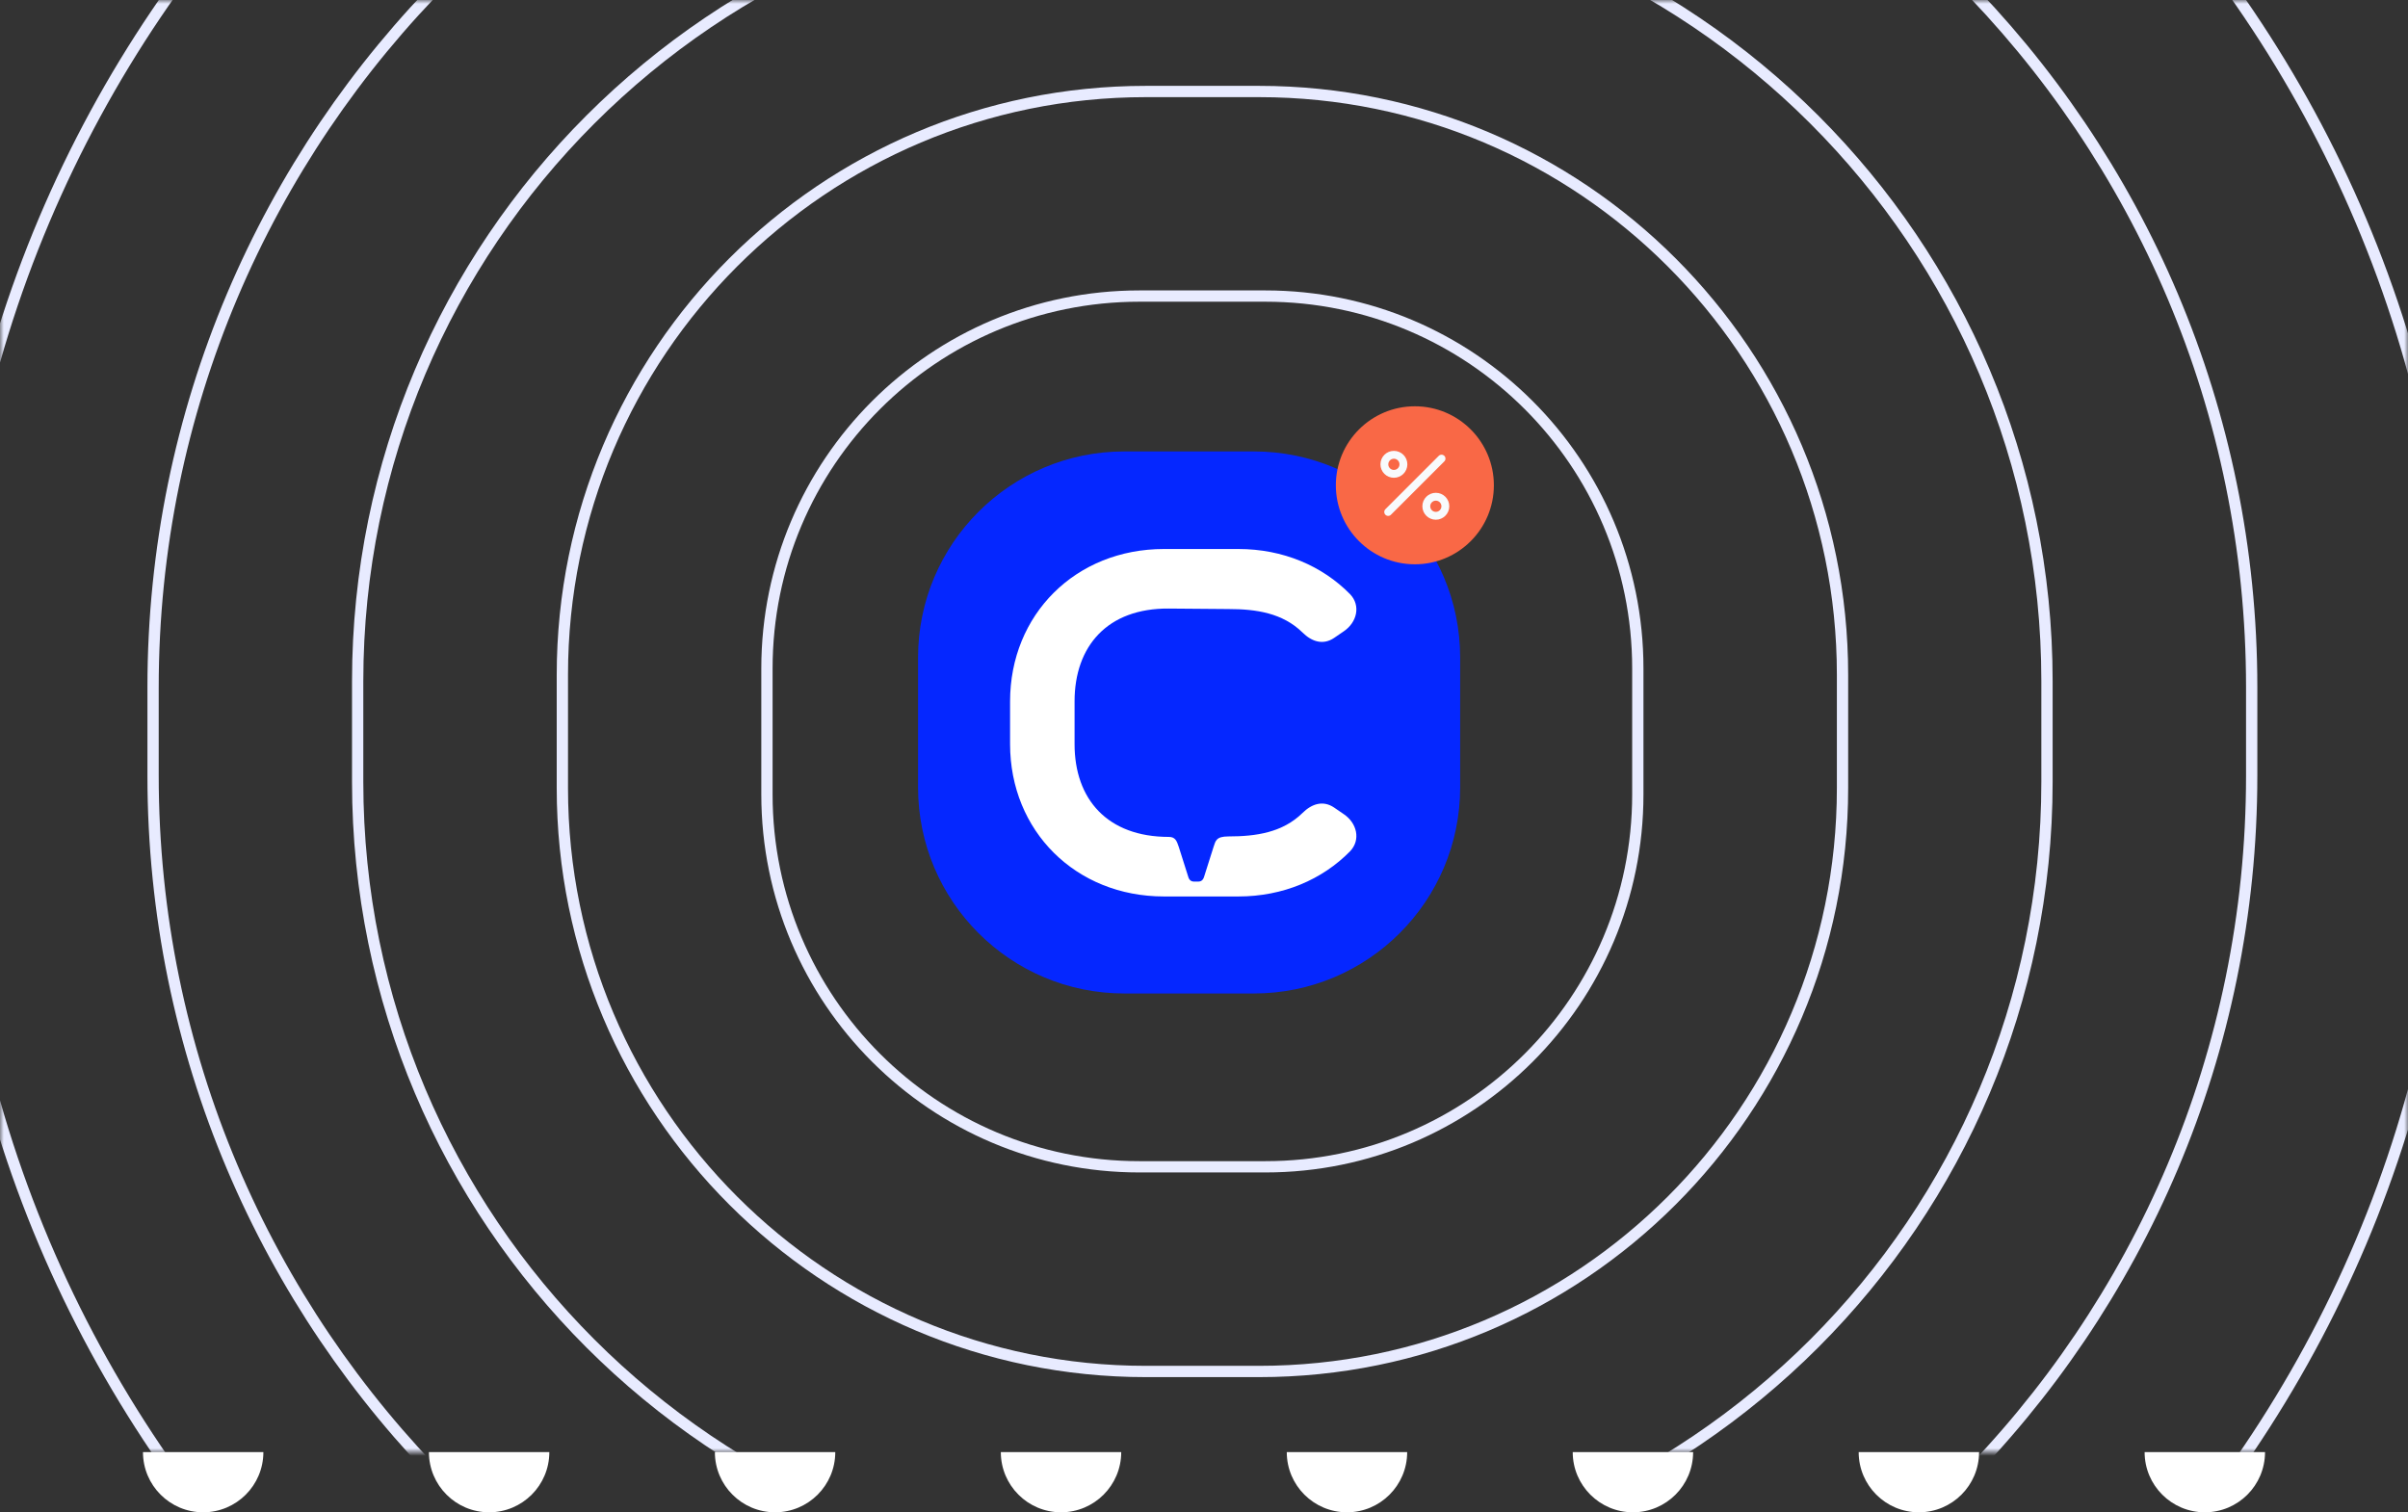 <svg width="320" height="201" viewBox="0 0 320 201" fill="none" xmlns="http://www.w3.org/2000/svg">
<rect x="0" y="0" width="320" height="201" fill="#333333" stroke="none"/>
<mask id="mask0_16330_68408" style="mask-type:alpha" maskUnits="userSpaceOnUse" x="0" y="0" width="320" height="193">
<path d="M0.5 18C0.5 8.335 8.335 0.5 18 0.5H302C311.665 0.5 319.5 8.335 319.5 18V175C319.5 184.665 311.665 192.5 302 192.5H18C8.335 192.5 0.5 184.665 0.5 175V18Z" fill="#E1D3FF" stroke="white"/>
</mask>
<g mask="url(#mask0_16330_68408)">
<path d="M168.97 66.537H150.584C138.723 66.537 129.107 76.153 129.107 88.014V106.4C129.107 118.262 138.723 127.877 150.584 127.877H168.97C180.832 127.877 190.447 118.262 190.447 106.4V88.014C190.447 76.153 180.832 66.537 168.97 66.537Z" stroke="#E8EBFF" stroke-width="1.5" stroke-miterlimit="10"/>
<path d="M168.155 39.35H151.416C124.08 39.35 101.92 61.51 101.92 88.846V105.585C101.92 132.92 124.08 155.08 151.416 155.08H168.155C195.49 155.08 217.65 132.92 217.65 105.585V88.846C217.65 61.51 195.49 39.35 168.155 39.35Z" stroke="#E8EBFF" stroke-width="1.5" stroke-miterlimit="10"/>
<path d="M167.323 12.162H152.263C109.444 12.162 74.733 46.874 74.733 89.692V104.753C74.733 147.572 109.444 182.283 152.263 182.283H167.323C210.142 182.283 244.853 147.572 244.853 104.753V89.692C244.853 46.874 210.142 12.162 167.323 12.162Z" stroke="#E8EBFF" stroke-width="1.5" stroke-miterlimit="10"/>
<path d="M166.46 -15.025H153.094C94.793 -15.025 47.53 32.238 47.53 90.54V103.906C47.53 162.207 94.793 209.47 153.094 209.47H166.46C224.762 209.47 272.025 162.207 272.025 103.906V90.54C272.025 32.238 224.762 -15.025 166.46 -15.025Z" stroke="#E8EBFF" stroke-width="1.5" stroke-miterlimit="10"/>
<path d="M165.644 -42.227H153.925C80.15 -42.227 20.342 17.58 20.342 91.356V103.075C20.342 176.851 80.15 236.658 153.925 236.658H165.644C239.42 236.658 299.228 176.851 299.228 103.075V91.356C299.228 17.58 239.42 -42.227 165.644 -42.227Z" stroke="#E8EBFF" stroke-width="1.5" stroke-miterlimit="10"/>
<path d="M164.813 -69.415H154.773C65.514 -69.415 -6.845 2.944 -6.845 92.203V102.243C-6.845 191.502 65.514 263.861 154.773 263.861H164.813C254.072 263.861 326.431 191.502 326.431 102.243V92.203C326.431 2.944 254.072 -69.415 164.813 -69.415Z" stroke="#E8EBFF" stroke-width="1.5" stroke-miterlimit="10"/>
<path d="M163.982 -96.602H155.604C50.871 -96.602 -34.032 -11.699 -34.032 93.034V101.412C-34.032 206.145 50.871 291.048 155.604 291.048H163.982C268.715 291.048 353.618 206.145 353.618 101.412V93.034C353.618 -11.699 268.715 -96.602 163.982 -96.602Z" stroke="#E8EBFF" stroke-width="1.5" stroke-miterlimit="10"/>
<path d="M163.134 -123.805H156.435C36.219 -123.805 -61.235 -26.351 -61.235 93.865V100.564C-61.235 220.781 36.219 318.235 156.435 318.235H163.134C283.351 318.235 380.805 220.781 380.805 100.564V93.865C380.805 -26.351 283.351 -123.805 163.134 -123.805Z" stroke="#E8EBFF" stroke-width="1.5" stroke-miterlimit="10"/>
<path d="M162.287 -150.993H157.283C21.584 -150.993 -88.422 -40.987 -88.422 94.713V99.717C-88.422 235.416 21.584 345.422 157.283 345.422H162.287C297.987 345.422 407.993 235.416 407.993 99.717V94.713C407.993 -40.987 297.987 -150.993 162.287 -150.993Z" stroke="#E8EBFF" stroke-width="1.5" stroke-miterlimit="10"/>
<path d="M161.472 -178.18H158.114C6.941 -178.18 -115.61 -55.629 -115.61 95.544V98.901C-115.61 250.075 6.941 372.625 158.114 372.625H161.472C312.645 372.625 435.196 250.075 435.196 98.901V95.544C435.196 -55.629 312.645 -178.18 161.472 -178.18Z" stroke="#E8EBFF" stroke-width="1.5" stroke-miterlimit="10"/>
<path d="M160.624 -205.383H158.946C-7.711 -205.383 -142.813 -70.281 -142.813 96.376V98.054C-142.813 264.711 -7.711 399.813 158.946 399.813H160.624C327.281 399.813 462.383 264.711 462.383 98.054V96.376C462.383 -70.281 327.281 -205.383 160.624 -205.383Z" stroke="#E8EBFF" stroke-width="1.5" stroke-miterlimit="10"/>
<path d="M489.57 97.215C489.57 -84.92 341.92 -232.57 159.785 -232.57C-22.35 -232.57 -170 -84.92 -170 97.215C-170 279.35 -22.35 427 159.785 427C341.92 427 489.57 279.35 489.57 97.215Z" stroke="#E8EBFF" stroke-width="1.5" stroke-miterlimit="10"/>
</g>
<g clip-path="url(#clip0_16330_68408)">
<path d="M166.639 60H149.404C134.269 60 122 72.269 122 87.404V104.639C122 119.773 134.269 132.042 149.404 132.042H166.639C181.773 132.042 194.042 119.773 194.042 104.639V87.404C194.042 72.269 181.773 60 166.639 60Z" fill="#0527FF"/>
<path d="M155.324 111.233C156.183 111.233 156.377 111.76 156.645 112.554L157.901 116.516C158.03 116.978 158.298 117.172 158.695 117.172H159.222C159.619 117.172 159.878 116.978 160.016 116.516L161.272 112.554C161.54 111.76 161.605 111.169 163.249 111.169C166.943 111.169 170.444 110.642 173.076 108.065C174.332 106.809 175.847 106.347 177.297 107.336L178.553 108.195C180.336 109.386 180.862 111.621 179.412 113.145C175.718 116.904 170.509 119.149 164.57 119.149H154.678C142.939 119.149 134.229 110.439 134.229 98.894V93.223C134.229 81.677 142.939 72.968 154.678 72.968H164.57C170.509 72.968 175.718 75.212 179.412 78.971C180.862 80.486 180.336 82.73 178.553 83.922L177.297 84.781C175.847 85.769 174.332 85.307 173.076 84.051C170.435 81.474 166.943 80.948 163.249 80.948L155.334 80.883C147.15 80.818 142.8 85.898 142.8 93.223V98.894C142.8 106.218 147.15 111.233 155.334 111.233H155.324Z" fill="white"/>
</g>
<ellipse cx="188.021" cy="64.5" rx="10.5" ry="10.5" fill="#F96846"/>
<path d="M191.567 60.954L184.475 68.046" stroke="#F8FAFC" stroke-width="1.044" stroke-linecap="round" stroke-linejoin="round"/>
<path d="M190.807 68.553C191.507 68.553 192.074 67.986 192.074 67.286C192.074 66.587 191.507 66.02 190.807 66.02C190.108 66.02 189.541 66.587 189.541 67.286C189.541 67.986 190.108 68.553 190.807 68.553Z" stroke="#F8FAFC" stroke-width="1.044" stroke-linecap="round" stroke-linejoin="round"/>
<path d="M185.235 62.98C185.935 62.98 186.502 62.413 186.502 61.714C186.502 61.014 185.935 60.447 185.235 60.447C184.536 60.447 183.969 61.014 183.969 61.714C183.969 62.413 184.536 62.98 185.235 62.98Z" stroke="#F8FAFC" stroke-width="1.044" stroke-linecap="round" stroke-linejoin="round"/>
<path d="M35 193C35 197.418 31.418 201 27 201C22.582 201 19 197.418 19 193C19 193 22.582 193 27 193C31.418 193 35 193 35 193Z" fill="white"/>
<path d="M301 193C301 197.418 297.418 201 293 201C288.582 201 285 197.418 285 193C285 193 288.582 193 293 193C297.418 193 301 193 301 193Z" fill="white"/>
<path d="M263 193C263 197.418 259.418 201 255 201C250.582 201 247 197.418 247 193C247 193 250.582 193 255 193C259.418 193 263 193 263 193Z" fill="white"/>
<path d="M225 193C225 197.418 221.418 201 217 201C212.582 201 209 197.418 209 193C209 193 212.582 193 217 193C221.418 193 225 193 225 193Z" fill="white"/>
<path d="M187 193C187 197.418 183.418 201 179 201C174.582 201 171 197.418 171 193C171 193 174.582 193 179 193C183.418 193 187 193 187 193Z" fill="white"/>
<path d="M149 193C149 197.418 145.418 201 141 201C136.582 201 133 197.418 133 193C133 193 136.582 193 141 193C145.418 193 149 193 149 193Z" fill="white"/>
<path d="M111 193C111 197.418 107.418 201 103 201C98.582 201 95 197.418 95 193C95 193 98.582 193 103 193C107.418 193 111 193 111 193Z" fill="white"/>
<path d="M73 193C73 197.418 69.418 201 65 201C60.582 201 57 197.418 57 193C57 193 60.582 193 65 193C69.418 193 73 193 73 193Z" fill="white"/>
<defs>
<clipPath id="clip0_16330_68408">
<rect width="72.043" height="72.043" fill="white" transform="translate(122 60)"/>
</clipPath>
</defs>
</svg>
